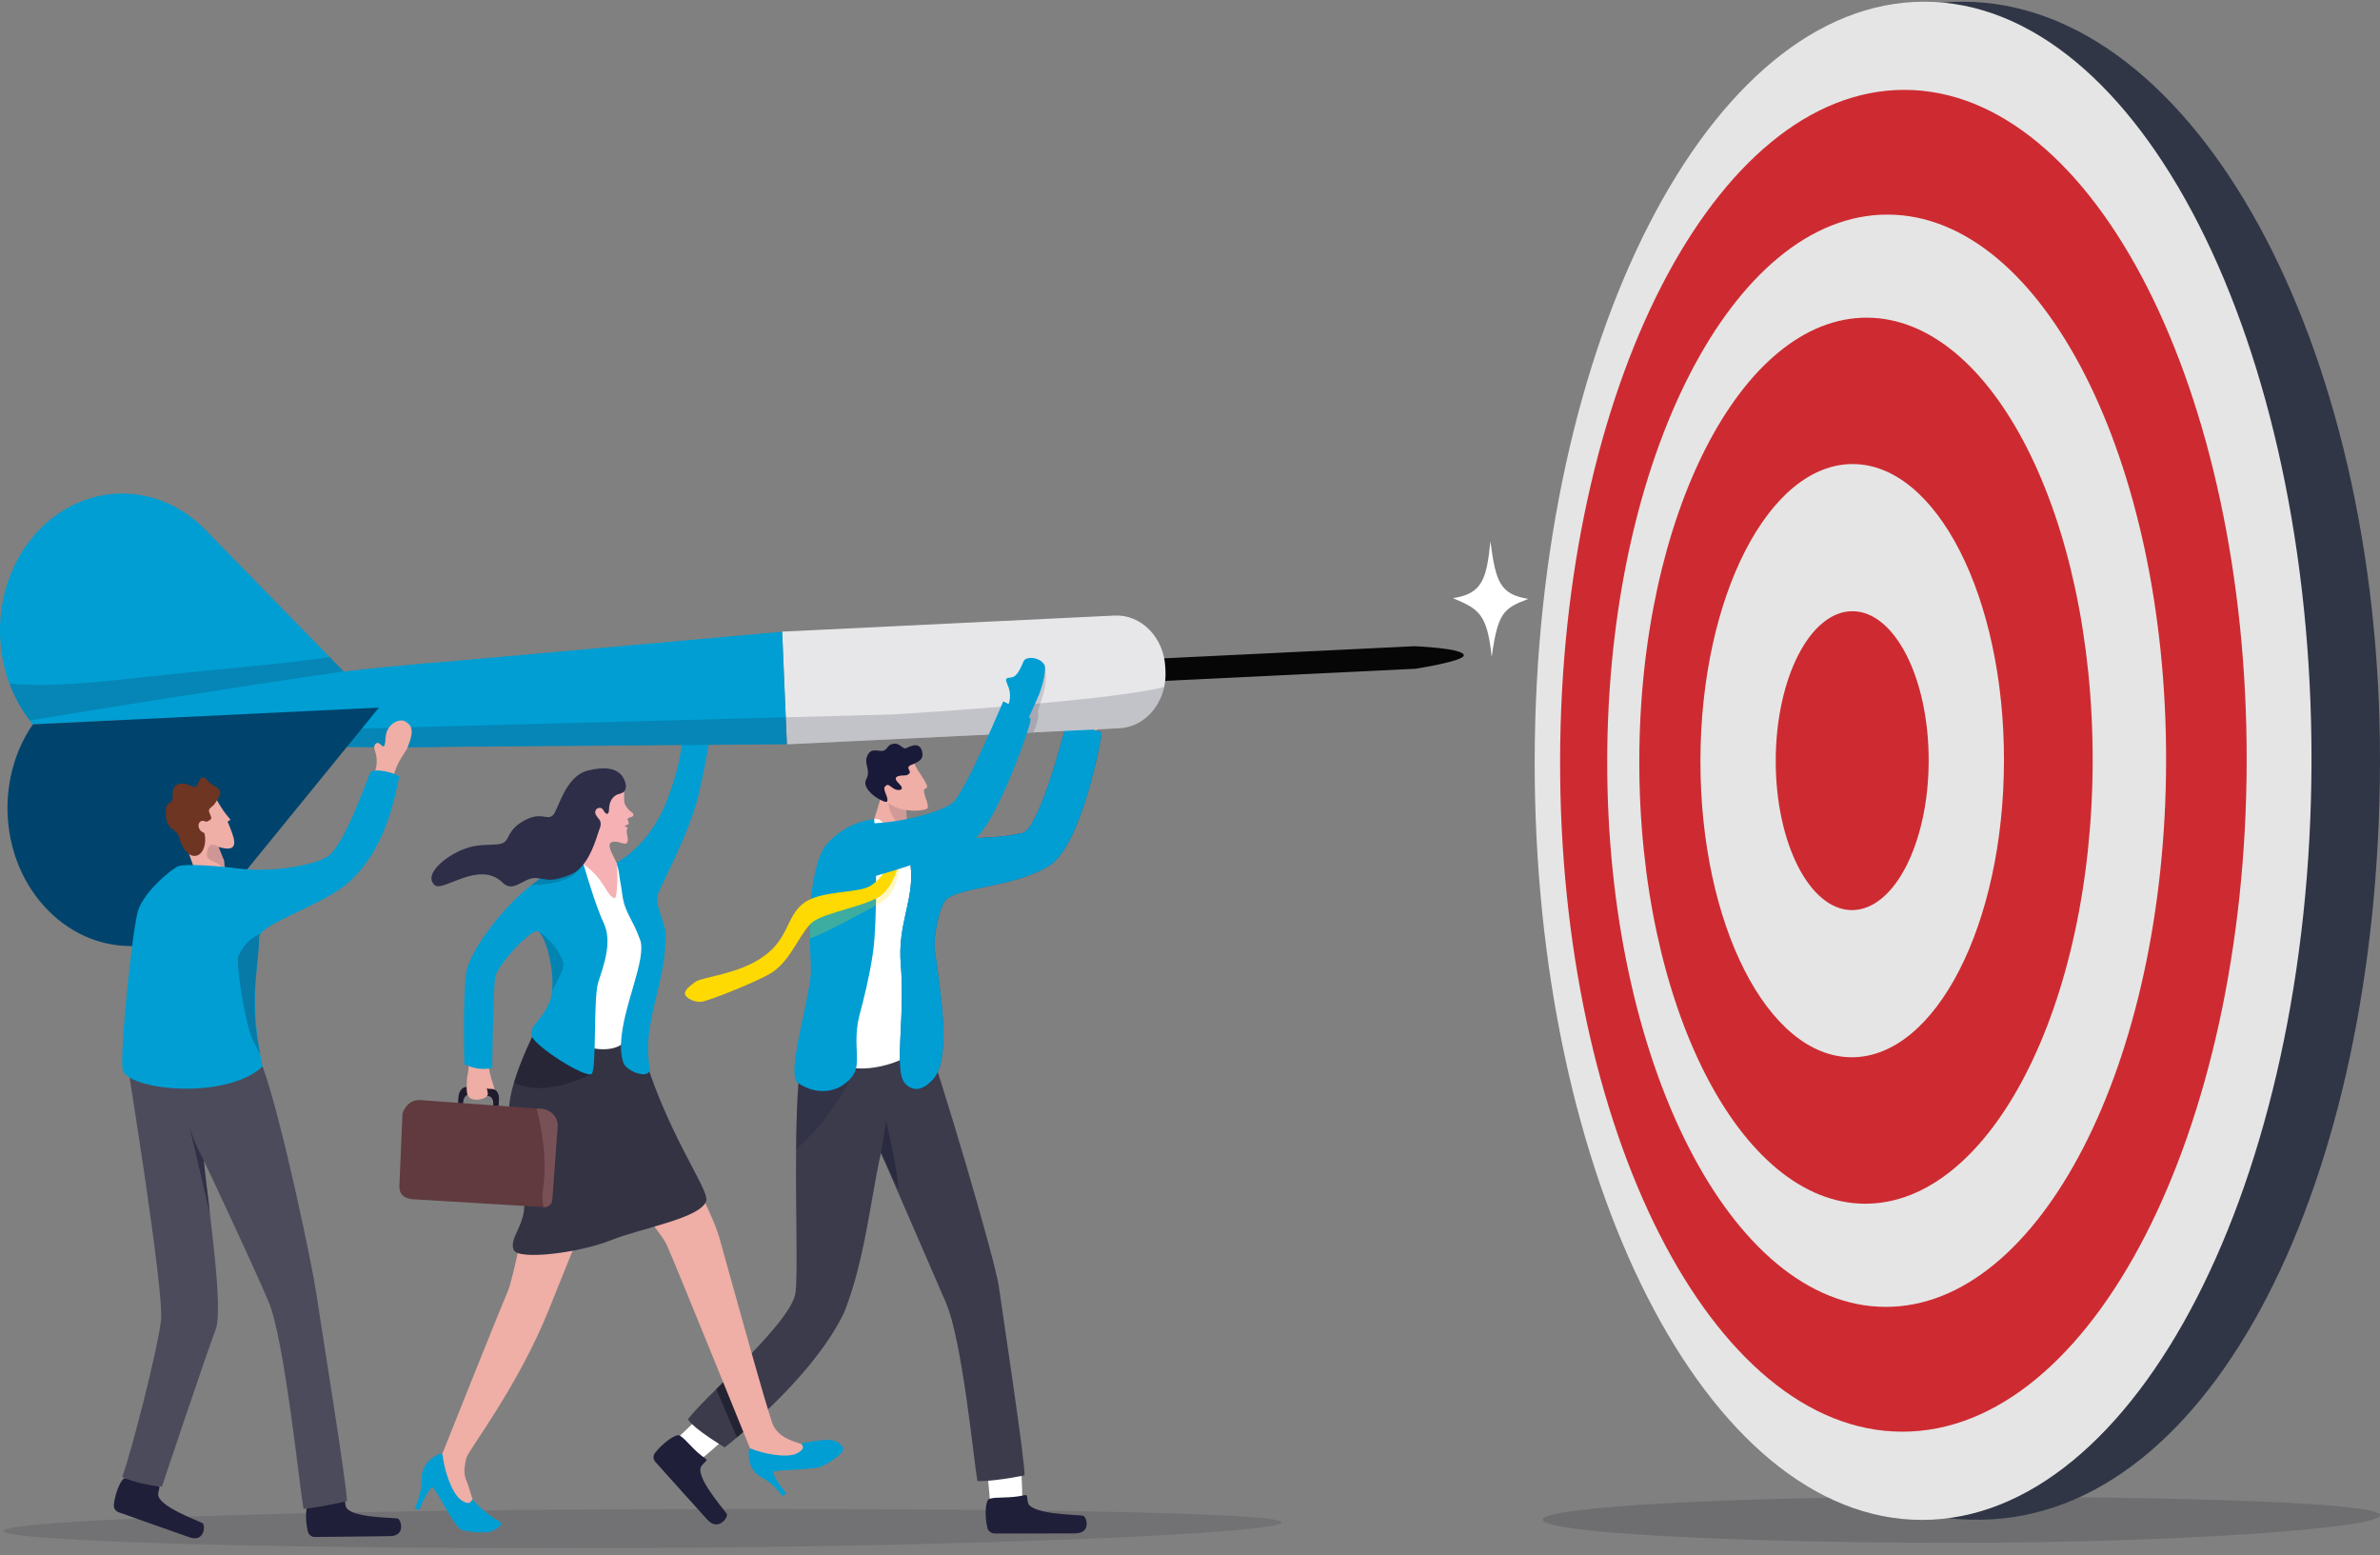 <svg width="274" height="179" viewBox="0 0 274 179" fill="none" xmlns="http://www.w3.org/2000/svg">
<rect x="0" y="0" width="274" height="179" fill="#808080" stroke="none"/>
<g clip-path="url(#clip0_658_2133)">
<path opacity="0.23" d="M274 174.404C274 175.869 251.26 177.571 225.057 177.571C198.853 177.571 177.613 176.383 177.613 174.918C177.613 173.453 198.853 172.265 225.057 172.265C251.26 172.265 274 172.939 274 174.404Z" fill="#32323F"/>
<path d="M225.973 0.195C252.589 0.249 274.092 39.41 274 87.665C273.908 135.919 254.775 174.456 228.179 174.912C198.188 175.427 177.523 135.721 177.614 87.467C177.705 39.212 199.356 0.141 225.973 0.195Z" fill="#303646"/>
<path d="M266.114 87.653C266.206 39.399 246.261 0.244 221.565 0.197C196.869 0.149 176.774 39.228 176.681 87.481C176.588 135.735 196.533 174.89 221.229 174.938C245.925 174.985 266.021 135.906 266.114 87.653Z" fill="#E5E5E5"/>
<path d="M258.651 87.639C258.733 44.992 241.105 10.386 219.278 10.344C197.451 10.302 179.69 44.841 179.608 87.488C179.526 130.135 197.154 164.741 218.981 164.783C240.808 164.825 258.569 130.287 258.651 87.639Z" fill="#CD2B31"/>
<path d="M249.376 87.62C249.443 52.904 235.093 24.733 217.324 24.699C199.556 24.665 185.098 52.78 185.031 87.497C184.964 122.214 199.314 150.385 217.082 150.419C234.851 150.453 249.309 122.337 249.376 87.62Z" fill="#E5E5E5"/>
<path d="M240.92 87.604C240.974 59.442 229.334 36.591 214.921 36.563C200.508 36.535 188.78 59.342 188.726 87.504C188.672 115.665 200.312 138.517 214.725 138.544C229.138 138.572 240.866 115.765 240.92 87.604Z" fill="#CD2B31"/>
<path d="M230.71 87.584C230.746 68.729 222.953 53.429 213.303 53.411C203.653 53.392 195.801 68.662 195.764 87.516C195.728 106.371 203.522 121.671 213.172 121.689C222.822 121.708 230.674 106.438 230.71 87.584Z" fill="#E5E5E5"/>
<path d="M222.041 87.567C222.059 78.067 218.133 70.358 213.27 70.349C208.408 70.34 204.451 78.033 204.433 87.533C204.415 97.033 208.342 104.742 213.204 104.751C218.066 104.761 222.023 97.067 222.041 87.567Z" fill="#CD2B31"/>
<path opacity="0.17" d="M147.551 175.23C147.556 176.461 112.85 178.022 72.854 178.172C32.859 178.321 0.433 177.444 0.428 176.213C0.423 174.982 32.842 173.861 72.837 173.712C112.833 173.562 147.547 173.999 147.551 175.23Z" fill="#32323F"/>
<path d="M117.674 172.695C117.75 171.286 117.471 167.731 117.471 167.731L113.534 167.768L114.004 173.101L116.684 174.686L117.674 172.695Z" fill="white"/>
<path d="M117.953 172.092C118.365 171.997 118.194 172.371 118.349 172.961C118.704 174.31 123.889 174.327 124.672 174.445C125.076 174.507 125.736 176.491 123.727 176.491C121.991 176.491 116.426 176.51 114.527 176.499C114.129 176.497 113.781 176.242 113.683 175.877C113.335 174.573 113.42 172.547 113.951 172.502C114.752 172.256 116.236 172.489 117.953 172.092Z" fill="#1F1F39"/>
<path d="M80.539 168.063C81.721 167.203 84.394 164.699 84.394 164.699L81.814 161.88L77.835 165.676L78.298 168.639L80.539 168.064V168.063Z" fill="white"/>
<path d="M81.205 167.873C81.548 168.109 81.138 168.227 80.765 168.722C79.911 169.853 83.259 173.607 83.67 174.25C83.883 174.582 82.717 176.344 81.415 174.893C80.289 173.639 76.668 169.635 75.446 168.255C75.19 167.967 75.169 167.549 75.399 167.243C76.221 166.147 77.903 164.895 78.282 165.248C78.999 165.667 79.775 166.89 81.205 167.873Z" fill="#1F1F39"/>
<path d="M117.947 169.809C117.833 169.832 117.721 169.854 117.611 169.876C115.845 170.218 114.59 170.366 113.768 170.427C112.91 170.492 112.523 170.462 112.523 170.462C112.08 167.885 110.789 154.315 108.901 149.933C107.073 145.688 101.758 133.487 101.431 132.732C101.42 132.708 101.414 132.696 101.414 132.696C100.173 138.367 99.547 145.08 97.189 151.043C94.918 155.845 90.178 160.665 86.904 163.637C86.11 164.357 85.403 164.968 84.838 165.444C83.969 166.174 83.435 166.588 83.435 166.588C83.206 166.452 82.985 166.318 82.771 166.183C81.345 165.294 80.249 164.473 79.673 163.922C79.269 163.538 79.12 163.286 79.287 163.238C79.899 162.458 81.071 161.267 82.46 159.882C82.995 159.347 83.563 158.783 84.143 158.202C87.519 154.822 91.306 150.876 91.581 148.804C91.861 146.702 91.581 139.411 91.653 132.256C91.657 131.751 91.665 131.246 91.673 130.744C91.68 130.361 91.688 129.98 91.697 129.601C91.703 129.351 91.71 129.1 91.718 128.851C91.722 128.704 91.726 128.557 91.731 128.412C91.736 128.258 91.741 128.104 91.747 127.95C91.76 127.587 91.775 127.227 91.792 126.872C91.792 126.852 91.794 126.832 91.794 126.812C91.807 126.514 91.823 126.219 91.839 125.927C91.873 125.336 91.91 124.759 91.954 124.201C91.958 124.13 91.964 124.06 91.971 123.99C92.001 123.621 92.033 123.259 92.068 122.908C92.078 122.813 92.088 122.72 92.097 122.627C92.117 122.441 92.137 122.258 92.159 122.078C92.212 121.623 92.273 121.185 92.338 120.769C92.471 119.926 104.85 118.248 104.85 118.248L106.118 117.939C108.34 123.867 114.54 144.938 114.985 148.031C115.428 151.124 118.095 168.778 117.947 169.809Z" fill="#3B3B4C"/>
<path opacity="0.57" d="M103.451 136.918C102.279 134.477 101.414 132.696 101.414 132.696C101.751 130.991 101.997 128.994 101.997 128.994C101.997 128.994 103.22 134.005 103.451 136.918Z" fill="#1F1F39"/>
<path opacity="0.28" d="M91.653 132.257C93.175 131.056 97.313 126.664 98.692 122.131L92.159 122.08C91.817 124.958 91.689 128.59 91.653 132.257Z" fill="#1F1F39"/>
<path d="M127.141 80.985C126.985 81.283 126.766 81.908 126.696 82.207C126.601 82.607 126.346 82.913 126.329 83.418C126.324 83.543 126.322 83.672 126.318 83.807C126.315 83.956 126.31 84.094 126.302 84.223C126.253 85.072 126.113 85.55 125.998 86.276C125.998 86.276 123.41 86.244 123.319 85.764C123.263 85.469 123.172 86.103 123.315 85.471C123.375 85.206 123.677 83.753 123.718 83.467C123.74 83.325 123.789 82.897 123.765 83.038C123.489 84.647 123.748 82.853 123.661 82.534C123.399 81.568 122.357 81.344 122.531 80.717C122.762 79.883 124.454 81.979 124.761 77.784C124.84 76.7 127.029 76.676 127.605 78.197C127.716 78.491 127.512 80.283 127.141 80.987V80.985Z" fill="#EFAEA6"/>
<path d="M101.471 91.325C101.321 92.579 100.033 95.542 100.129 96.935L103.112 97.719C103.112 97.719 106.015 98.438 105.498 97.731C104.807 96.787 105.064 97.247 104.8 96.625C104.639 96.247 104.528 95.546 104.449 94.789C104.345 93.763 104.302 92.635 104.286 92.084C104.28 91.868 104.278 91.741 104.278 91.741L104.328 91.498L103.197 88.648C103.197 88.648 101.634 89.95 101.47 91.326L101.471 91.325Z" fill="#EFAEA6"/>
<path opacity="0.14" d="M104.451 94.789C104.347 93.763 104.303 92.635 104.287 92.084L103.595 91.75C103.595 91.75 102.672 91.588 102.4 91.93C101.99 92.446 102.841 95.348 104.449 94.789H104.451Z" fill="#1F1F3B"/>
<path d="M100.645 94.298C101.849 93.939 101.967 96.125 103.18 96.231C103.821 96.287 103.679 95.981 103.983 95.656C104.169 95.456 104.344 95.232 104.639 95.564C110.63 102.32 104.391 119.355 105.154 120.544C105.777 121.516 100.708 123.639 97.524 122.785C93.157 121.614 93.423 116.402 93.55 115.407C93.677 114.411 96.489 97.49 96.489 97.49C96.489 97.49 98.7 96.205 100.646 94.299L100.645 94.298Z" fill="white"/>
<path d="M103.602 122.022C103.628 123.323 103.784 124.284 104.227 124.73C105.023 125.531 106.127 125.685 107.459 124.165C107.534 124.079 107.604 123.987 107.67 123.888C109.459 121.22 108.171 113.855 107.986 112.055C107.911 111.329 107.748 110.351 107.607 109.338C107.434 108.078 108.042 104.45 108.926 103.542C110.328 102.103 116.7 102.129 120.74 99.679C124.564 97.361 126.886 84.585 126.805 84.361C126.649 83.929 122.699 83.576 122.699 83.576C122.268 85.246 119.541 95.493 117.709 95.883C114.699 96.523 109.961 96.853 104.639 95.564C104.639 95.564 104.611 95.777 104.609 96.255C104.605 96.652 104.619 97.231 104.679 98.025C104.713 98.488 104.765 99.027 104.837 99.644C105.295 103.542 103.299 106.315 103.705 111.029C103.879 113.062 103.844 115.111 103.77 116.99C103.693 118.913 103.577 120.658 103.603 122.024L103.602 122.022Z" fill="#0069A8"/>
<path d="M103.602 122.022C103.628 123.323 103.784 124.284 104.227 124.73C105.023 125.531 106.127 125.685 107.459 124.165C107.534 124.079 107.604 123.987 107.67 123.888C109.459 121.22 108.171 113.855 107.986 112.055C107.911 111.329 107.748 110.351 107.607 109.338C107.434 108.078 108.042 104.45 108.926 103.542C110.328 102.103 116.7 102.129 120.74 99.679C124.564 97.361 126.886 84.585 126.805 84.361C126.649 83.929 122.699 83.576 122.699 83.576C122.268 85.246 119.541 95.493 117.709 95.883C114.699 96.523 109.961 96.853 104.639 95.564C104.639 95.564 104.611 95.777 104.609 96.255C104.605 96.652 104.619 97.231 104.679 98.025C104.713 98.488 104.765 99.027 104.837 99.644C105.295 103.542 103.299 106.315 103.705 111.029C103.879 113.062 103.844 115.111 103.77 116.99C103.693 118.913 103.577 120.658 103.603 122.024L103.602 122.022Z" fill="#009ED3"/>
<path d="M100.864 101.845C100.864 103.19 100.842 104.602 100.784 105.99C100.754 106.726 100.714 107.455 100.662 108.163C100.62 108.748 100.54 109.391 100.439 110.06C100.436 110.074 100.435 110.086 100.433 110.098C100.433 110.106 100.43 110.112 100.429 110.12C100.077 112.407 99.453 114.986 99.012 116.59C97.981 120.351 99.391 122.439 97.998 124.051C96.317 125.995 93.778 125.957 91.869 124.645C90.846 123.943 91.951 119.462 92.728 115.764C93.082 114.075 93.369 112.55 93.353 111.62C93.343 111.052 93.329 110.583 93.313 110.168C93.299 109.8 93.284 109.474 93.271 109.161C93.237 108.371 93.212 107.652 93.233 106.498C93.243 105.934 93.265 105.264 93.3 104.433C93.412 101.898 94.071 98.432 95.117 97.232C97.609 94.379 100.642 94.297 100.642 94.297C100.712 95.281 100.862 98.336 100.86 101.845H100.864Z" fill="#009ED3"/>
<path d="M101.053 88.818C101.053 88.818 101.161 89.322 101.325 89.953C101.524 90.727 101.804 91.691 102.06 92.147C102.08 92.18 102.102 92.214 102.127 92.247C102.717 93.027 104.939 93.613 106.616 93.138C107.337 92.934 105.874 90.923 106.559 90.756C106.953 90.66 106.58 90.043 106.119 89.34C105.798 88.847 105.434 88.312 105.264 87.886C105.254 87.862 105.246 87.839 105.238 87.816L101.052 88.818H101.053Z" fill="#EFAEA6"/>
<path d="M99.736 89.671C99.662 89.801 99.626 89.935 99.621 90.07C99.576 91.263 101.949 92.547 102.127 92.248C102.358 91.858 101.606 90.903 101.856 90.574C102.234 90.077 102.41 90.487 102.918 90.781C103.461 91.096 104.262 90.926 103.533 90.239C103.339 90.055 103.223 89.906 103.167 89.784C103.011 89.449 103.312 89.32 103.693 89.274C104.268 89.204 104.321 89.337 104.658 89.045C104.996 88.753 104.171 88.361 104.865 88.057C104.997 87.999 105.132 87.944 105.264 87.885C105.787 87.653 106.25 87.379 106.204 86.761C106.2 86.719 106.195 86.674 106.187 86.627C106.135 86.339 106.044 86.14 105.927 86.006C105.882 85.954 105.832 85.913 105.779 85.879C105.394 85.64 104.838 85.867 104.42 86.069C104.388 86.084 104.356 86.1 104.326 86.115C104.245 86.155 104.167 86.149 104.086 86.115C103.762 85.986 103.396 85.43 102.727 85.632C102.071 85.827 102.257 86.212 101.68 86.415C101.332 86.536 100.468 86.097 100.03 86.682C99.885 86.876 99.803 87.06 99.761 87.238C99.566 88.063 100.245 88.769 99.732 89.671H99.736Z" fill="#191939"/>
<path opacity="0.46" d="M86.904 163.637C86.11 164.357 85.403 164.969 84.838 165.444C84.297 164.192 83.139 161.506 82.46 159.882C82.995 159.347 83.563 158.783 84.143 158.202L86.904 163.637Z" fill="#070716"/>
<path opacity="0.24" d="M103.762 98.651C103.617 98.627 103.617 101.427 102.5 102.892C102.192 103.297 101.822 103.653 101.379 103.902C100.08 104.63 95.025 107.427 93.236 108.015C93.265 106.494 93.287 105.3 93.303 104.434C94.719 104.25 99.884 102.963 100.544 102.544C101.033 102.233 101.448 101.842 101.801 101.414C102.465 100.609 102.911 99.676 103.218 98.903C103.374 98.51 103.227 98.096 103.556 97.919C103.994 97.684 103.949 98.681 103.762 98.65V98.651Z" fill="#FEDA02"/>
<path d="M104.214 97.858C104.093 97.641 103.769 97.352 103.332 97.587C103.002 97.764 103.044 97.922 102.888 98.317C102.419 99.5 101.622 101.063 100.214 101.958C98.806 102.854 94.407 102.433 92.445 104.01C90.484 105.589 90.824 108.008 87.898 110.091C84.974 112.174 80.865 112.412 80.007 113.039C79.149 113.667 78.686 114.16 78.9 114.542C79.114 114.924 79.895 115.349 80.689 115.308C81.483 115.267 87.497 112.862 88.927 111.899C91.26 110.326 92.259 106.886 93.8 105.951C95.341 105.015 99.21 104.344 101.048 103.314C103.098 102.165 103.56 98.729 103.747 98.76C103.933 98.792 104.109 98.824 104.344 98.621C104.506 98.481 104.332 98.077 104.211 97.86L104.214 97.858Z" fill="#FEDA02"/>
<path d="M79.299 82.049C79.643 81.108 80.126 79.824 78.77 77.929C78.21 77.145 80.392 78.84 79.811 77.365C78.996 75.295 81.296 76.135 81.785 76.822C82.299 77.543 82.183 79.001 81.712 80.545C81.349 81.731 81.509 82.488 81.509 82.488L79.299 82.05V82.049Z" fill="#F5B1B4"/>
<path d="M65.938 143.913C65.042 146.121 64.111 148.428 63.202 150.699C59.632 159.617 53.908 166.926 53.692 167.8C53.234 169.663 53.587 170.119 53.848 170.786L54.571 173.129L51.269 172.89L49.911 169.859C49.911 169.859 57.599 150.571 58.43 148.702C58.756 147.969 59.309 145.63 59.857 143.06C60.019 142.305 60.18 141.53 60.336 140.769C60.998 137.523 61.551 134.548 61.551 134.548C61.734 134.055 62.269 129.627 62.174 129.114C61.917 127.748 64.236 120.928 67.208 122.808C72.095 125.901 71.595 130.099 71.595 130.099C71.595 130.099 69.223 135.825 66.389 142.798L65.936 143.914L65.938 143.913Z" fill="#EFAEA6"/>
<path d="M50.642 167.32C49.997 167.579 48.583 168.35 48.541 170.129C48.6 171.915 47.742 173.595 47.742 173.595L48.267 173.814C48.267 173.814 49.176 171.408 49.843 171.173C50.466 171.927 52.397 175.851 53.16 176.084C54.321 176.438 56.081 176.442 56.528 176.268C57.071 176.057 58.23 175.474 57.391 175.042C55.761 174.202 54.462 172.631 54.462 172.631C54.462 172.631 54.36 172.566 54.311 172.666C54.198 172.895 53.991 173.268 53.108 172.666C51.941 171.869 51.075 168.871 50.967 167.524C50.954 167.361 50.792 167.26 50.642 167.32Z" fill="#009ED3"/>
<path d="M65.521 124.886L67.553 125.75C67.628 125.782 67.696 125.827 67.754 125.885C68.478 126.597 72.517 129.935 74.219 131.614C74.231 131.626 75.035 129.162 76.232 130.175C77.728 131.443 81.975 139.464 82.804 142.409C83.873 146.209 88.52 163.102 89.02 164.062C89.521 165.022 90.284 165.59 92.009 166.122C92.026 166.127 92.044 166.132 92.061 166.135C92.761 166.287 92.74 167.311 92.035 167.425L89.055 167.903C88.986 167.914 88.916 167.914 88.847 167.903L87.04 167.596C86.819 167.558 86.633 167.407 86.547 167.195C86.547 167.195 77.457 144.756 76.733 143.217C76.009 141.678 67.947 131.813 67.947 131.813C67.796 131.69 65.318 134.085 65.129 134.126C64.476 134.271 62.679 134.248 60.159 130.866C59.402 129.849 60.416 127.657 60.759 126.982C60.825 126.851 60.933 126.749 61.065 126.689L65.006 124.89C65.168 124.817 65.354 124.814 65.519 124.884L65.521 124.886Z" fill="#EFAEA6"/>
<path d="M89.046 169.355C89.654 169.231 91.617 169.174 93.069 169.042C93.717 168.983 94.263 168.909 94.542 168.805C94.57 168.796 94.595 168.785 94.617 168.774C95.369 168.413 96.921 167.426 97.051 166.942C97.181 166.456 96.479 165.796 95.538 165.725C95.143 165.695 94.517 165.76 93.925 165.845C93.318 165.93 92.748 166.039 92.493 166.088C92.403 166.106 92.354 166.116 92.354 166.116C92.354 166.116 92.254 166.171 92.314 166.258C92.453 166.457 92.667 166.8 91.766 167.273C90.571 167.898 87.681 167.269 86.527 166.75C86.394 166.691 86.243 166.776 86.225 166.92C86.144 167.572 86.124 169.133 87.589 169.98C89.094 170.737 90.092 172.22 90.092 172.22L90.512 171.877C90.512 171.877 88.938 170.022 89.045 169.353L89.046 169.355Z" fill="#009ED3"/>
<path d="M59.165 143.896C59.715 145.03 66.526 144.265 70.368 142.735C73.903 141.326 80.613 140.227 81.301 138.244C81.754 136.934 76.453 130.175 73.602 119.606C69.174 121.444 61.914 118.037 61.914 118.037C61.914 118.037 61.875 118.111 61.806 118.246C61.403 119.033 59.97 121.919 59.165 124.623C58.843 125.704 58.622 126.755 58.609 127.632C58.567 130.178 60.435 135.23 60.358 138.831C60.307 141.203 58.547 142.626 59.165 143.897V143.896Z" fill="#333344"/>
<path d="M69.241 98.443L71.27 99.461L74.436 110.278C74.436 110.278 73.769 116.998 72.342 119.398C70.484 122.52 63.977 119.428 64.221 118.717C66.454 112.206 66.834 98.537 66.834 98.537L69.244 98.443H69.241Z" fill="white"/>
<path opacity="0.28" d="M59.165 124.623C62.984 126.446 68.125 123.593 68.125 123.593L62.53 118.862L61.806 118.246C61.403 119.033 59.97 121.919 59.165 124.623Z" fill="#070716"/>
<path d="M57.433 126.307C57.411 126.083 57.344 125.882 57.243 125.72C57.159 125.585 57.051 125.482 56.928 125.419C56.856 125.38 56.777 125.357 56.695 125.35L56.131 125.307L56.114 125.304L56.045 125.298L53.732 125.117L53.709 125.115C53.596 125.107 53.486 125.129 53.384 125.18C53.067 125.334 52.822 125.738 52.783 126.229L52.729 126.928L52.64 128.053L53.227 128.099L53.316 126.97L53.33 126.809C53.356 126.446 53.536 126.146 53.771 126.028C53.791 126.017 53.813 126.009 53.835 126.001C53.895 125.98 53.958 125.971 54.021 125.977L56.08 126.138H56.082L56.254 126.151C56.598 126.179 56.846 126.595 56.807 127.083L56.796 127.223L56.708 128.366V128.374L57.294 128.421L57.384 127.266L57.437 126.59C57.439 126.551 57.442 126.513 57.443 126.475C57.443 126.416 57.441 126.361 57.436 126.305L57.433 126.307Z" fill="#201B2C"/>
<path d="M56.204 122.184C56.268 122.869 56.245 122.85 56.453 123.739C56.661 124.628 57.217 125.69 56.755 125.808C56.295 125.927 56.32 125.415 56.102 125.3C55.884 125.184 56.37 125.72 56.084 126.134C55.797 126.548 54.643 126.747 54.137 126.391C53.631 126.036 53.734 125.382 53.744 124.504C53.754 123.626 54.077 123.204 53.895 122.036L56.203 122.184H56.204Z" fill="#EEADA5"/>
<path d="M57.433 126.306C57.414 126.082 57.346 125.878 57.246 125.717C57.161 125.58 57.053 125.475 56.928 125.412C56.856 125.374 56.777 125.351 56.696 125.344L56.132 125.307H56.117H56.115L56.074 125.304L56.114 125.495V125.497L56.116 125.501V125.504L56.119 125.51V125.513L56.179 125.789V125.791L56.255 126.146C56.6 126.174 56.847 126.592 56.81 127.078L56.807 127.084L56.797 127.224L56.707 128.367L57.292 128.413L57.383 127.268L57.436 126.591C57.438 126.552 57.441 126.514 57.442 126.476C57.442 126.417 57.439 126.362 57.435 126.306H57.433Z" fill="#201B2C"/>
<path d="M64.194 129.691L63.58 138.099C63.544 138.597 63.11 138.972 62.61 138.936L62.582 138.933L47.553 138.032C45.858 137.909 45.956 136.716 45.992 136.219L46.334 128.27C46.371 127.771 47.069 126.504 48.424 126.621L61.785 127.586L62.286 127.622C63.389 127.703 64.275 128.565 64.193 129.693L64.194 129.691Z" fill="#603A3E"/>
<path d="M64.194 129.691L63.58 138.099C63.544 138.597 63.11 138.972 62.61 138.936L62.582 138.934C62.444 138.423 62.391 137.63 62.565 136.394C62.983 133.407 62.368 129.943 61.786 127.584L62.287 127.62C63.391 127.701 64.276 128.563 64.194 129.691Z" fill="#775155"/>
<path d="M53.682 111.866C53.263 114.578 53.455 122.481 53.455 122.481C55.337 123.405 56.661 122.884 56.684 122.892C56.63 122.775 56.827 113.476 56.998 112.499C57.241 111.106 61.277 106.659 62.004 107.226C62.877 107.908 63.824 111.529 63.558 114.042C63.503 114.574 63.392 115.057 63.212 115.455C62.184 117.726 61.004 117.96 61.185 119.149C61.368 120.338 67.55 124.227 68.124 123.592C68.699 122.956 68.296 114.948 68.859 113.107C69.362 111.468 70.584 108.497 69.504 106.238C68.707 104.573 67.65 101.1 67.15 99.387C67.141 99.361 67.134 99.335 67.127 99.311C66.961 98.744 66.862 98.389 66.862 98.389C66.403 98.539 65.882 98.773 65.32 99.075C64.067 99.748 62.605 100.755 61.144 101.903C57.283 104.938 53.998 109.824 53.682 111.864V111.866Z" fill="#009ED3"/>
<path d="M73.701 108.191C74.477 110.398 71.636 115.965 71.495 120.103C71.491 120.157 71.491 120.213 71.49 120.267C71.479 120.971 71.548 121.631 71.733 122.224C71.982 123.027 73.179 123.582 73.965 123.641C74.505 123.682 74.894 123.433 74.791 122.857C73.866 117.663 76.74 113.2 76.622 107.442C76.596 106.145 75.31 104.127 75.751 102.902C76.185 101.697 79.326 95.99 80.399 91.573C80.873 89.624 82.077 83.935 82.121 81.149C82.136 80.234 79.425 79.58 79.337 80.133C78.523 85.282 78.441 87.205 77.558 89.916C76.846 92.105 75.501 96.567 70.984 99.314C70.921 99.353 71.18 99.775 71.273 100.578C71.343 101.186 71.512 101.921 71.615 102.762C71.906 105.165 72.781 105.578 73.7 108.193L73.701 108.191Z" fill="#009ED3"/>
<path opacity="0.17" d="M63.558 114.044C64.088 113.099 64.842 111.668 64.871 111.122C64.916 110.275 63.619 108.196 62.004 107.229C62.859 107.931 63.824 111.532 63.558 114.045V114.044Z" fill="#070716"/>
<path opacity="0.17" d="M61.145 101.904C64.816 101.717 66.355 100.962 67.15 99.388C67.16 99.367 67.172 99.344 67.183 99.32L67.127 99.312L65.32 99.076C64.067 99.749 62.605 100.756 61.144 101.904H61.145Z" fill="#070716"/>
<path d="M71.757 90.932C72.033 91.729 71.597 92.209 72.168 92.944C72.621 93.525 73.056 93.601 72.906 93.872C72.757 94.144 72.214 94.042 72.259 94.323C72.303 94.604 72.539 94.799 72.236 94.929C72.034 95.014 71.809 95.016 72.056 95.171C72.154 95.233 72.342 95.142 72.177 95.488C72.015 95.83 72.586 96.909 72.029 97.1C71.75 97.195 70.768 96.596 70.284 97.03C69.85 97.419 70.827 98.766 70.987 99.402C71.148 100.039 71.108 103.452 70.749 103.378C69.855 103.192 69.592 101.16 67.26 99.54C64.477 97.609 67.555 93.849 67.555 93.849L68.299 91.662L71.758 90.932H71.757Z" fill="#F5B1B4"/>
<path d="M50.042 101.873C51.008 102.742 55.159 98.923 57.878 101.6C58.953 102.659 59.972 101.431 61.116 101.123C61.305 101.072 61.496 101.045 61.69 101.059C62.426 101.107 62.836 101.278 63.474 101.252C63.621 101.246 63.783 101.229 63.963 101.197C64.113 101.171 64.276 101.135 64.456 101.085C64.784 100.996 65.168 100.866 65.635 100.68C66.125 100.485 66.544 100.171 66.906 99.789C66.906 99.789 66.906 99.789 66.906 99.788C66.918 99.775 66.93 99.762 66.942 99.748C68.235 98.343 68.758 96.05 69.089 95.228C69.2 94.949 69.181 94.537 68.987 94.308C68.724 93.999 68.379 93.618 68.588 93.242C68.782 92.891 69.279 92.928 69.409 93.168C69.734 93.769 70.097 93.929 70.12 93.13C70.159 91.821 70.916 91.46 71.284 91.379C71.522 91.326 71.692 91.238 71.812 91.127C72.273 90.699 71.968 89.943 71.835 89.666C71.203 88.35 69.606 88.203 67.685 88.685C64.965 89.369 64.261 93.402 63.591 93.894C62.923 94.387 62.278 93.445 60.489 94.374C58.401 95.459 58.72 96.553 57.983 96.983C57.339 97.358 56.091 97.12 54.603 97.384C52.062 97.836 48.517 100.504 50.039 101.873H50.042Z" fill="#2E2E49"/>
<path d="M162.847 74.378C162.847 74.378 168.484 74.596 168.525 75.421C168.56 76.103 162.955 76.972 162.955 76.972L131.832 78.477L131.722 75.883L162.845 74.378H162.847Z" fill="#060606"/>
<path d="M134.027 79.062C133.458 81.695 131.393 83.698 128.853 83.821L90.594 85.671V85.66L90.463 82.562L90.048 72.711V72.699L128.307 70.849C131.394 70.7 134.015 73.384 134.159 76.843L134.178 77.289C134.204 77.902 134.152 78.496 134.028 79.064L134.027 79.062Z" fill="#E7E7E9"/>
<path d="M90.593 85.66L51.47 85.962C50.503 86.009 43.643 86.096 36.125 85.897C26.193 85.632 15.11 84.867 14.944 82.842C14.944 82.838 14.942 82.833 14.942 82.83C14.942 82.827 14.942 82.823 14.942 82.819C14.933 79.248 48.813 76.294 51.057 76.186L90.044 72.711H90.046L90.46 82.562L90.59 85.66H90.593Z" fill="#009ED3"/>
<path d="M43.624 81.444L3.782 83.37C3.66 83.221 3.539 83.072 3.424 82.92C3.362 82.839 3.3 82.76 3.242 82.677C2.333 81.446 1.614 80.094 1.086 78.672C-0.957 73.169 -0.135 66.612 3.675 61.934C6.3 58.713 9.847 56.996 13.457 56.821C17.068 56.646 20.744 58.015 23.631 60.97L37.928 75.61L39.562 77.284H39.563L43.623 81.443L43.624 81.444Z" fill="#009ED3"/>
<path opacity="0.18" d="M134.027 79.062C133.458 81.695 131.393 83.698 128.853 83.821L90.594 85.671V85.66L51.471 85.962C50.504 86.008 43.645 86.095 36.126 85.896L35.205 84.025L90.462 82.561L102.679 82.237C102.679 82.237 127.571 80.759 134.027 79.062Z" fill="#1F1F39"/>
<path d="M15.654 108.875C19.265 108.7 22.811 106.983 25.437 103.762L43.625 81.442L3.783 83.368C-0.656 89.81 0.004 99.116 5.481 104.727C8.367 107.681 12.044 109.05 15.654 108.875Z" fill="#00446D"/>
<path opacity="0.18" d="M39.564 77.285C27.412 79.01 10.219 81.804 3.426 82.92C3.363 82.839 3.301 82.76 3.243 82.677C2.334 81.446 1.615 80.094 1.087 78.672C5.784 79.122 10.983 78.557 17.742 77.812C24.62 77.056 34.675 76.215 37.929 75.61L39.563 77.284L39.564 77.285Z" fill="#1F1F39"/>
<path opacity="0.16" d="M120.242 76.525C120.896 79.215 119.352 81.417 119.513 82.077C119.673 82.736 118.975 84.298 118.975 84.298H117.568L117.328 81.082L120.242 76.525Z" fill="#1F1F3B"/>
<path d="M119.672 79.828C119.56 80.148 115.943 88.12 115.809 88.39C115.628 88.752 114.452 86.32 114.18 86.99C114.18 86.99 115.119 83.869 115.138 83.379C115.149 83.078 115.416 82.598 115.694 82.025C115.81 81.785 115.93 81.528 116.033 81.263C116.085 81.13 116.133 80.996 116.174 80.86C116.267 80.556 116.285 80.214 116.272 79.881C116.231 78.873 115.457 78.161 116.036 78.031C116.611 77.901 117 78.184 117.852 76.089C118.083 75.522 119.72 75.585 120.244 76.527C120.395 76.798 120.334 77.942 119.672 79.829V79.828Z" fill="#009ED3"/>
<path d="M99.197 94.771C103.19 94.903 108.351 93.489 109.685 92.393C111.083 91.244 115.501 80.723 115.501 80.723C115.501 80.723 118.599 82.21 118.651 82.827C118.703 83.445 115.205 93.425 112.676 96.129C111.026 97.892 99.328 101.451 98.018 101.461C96.709 101.471 96.51 99.059 97.092 97.356C97.249 96.895 98.043 94.731 99.198 94.77L99.197 94.771Z" fill="#009ED3"/>
<path d="M42.237 92.242C42.355 91.523 42.561 90.296 42.948 89.418C43.95 87.136 42.822 86.265 43.136 85.753C43.734 84.779 44.266 87.106 44.381 84.982C44.477 83.201 46.042 82.726 46.554 82.986C47.463 83.448 47.705 84.076 46.931 86.01C46.687 86.62 45.647 87.729 45.333 89.303C45.144 90.249 45.057 92.457 44.836 92.808C44.615 93.159 42.237 92.242 42.237 92.242Z" fill="#EFAEA6"/>
<path d="M39.165 173.1C39.222 171.7 38.922 168.176 38.922 168.176L35.222 168.251L35.72 173.539L38.255 175.087L39.165 173.102V173.1Z" fill="#EFAEA6"/>
<path d="M39.422 172.499C39.808 172.4 39.651 172.773 39.803 173.356C40.151 174.692 45.026 174.658 45.763 174.767C46.144 174.824 46.784 176.786 44.895 176.805C43.263 176.822 38.033 176.897 36.246 176.904C35.873 176.905 35.543 176.657 35.447 176.295C35.106 175.005 35.166 172.993 35.664 172.944C36.414 172.692 37.812 172.908 39.422 172.498V172.499Z" fill="#1F1F39"/>
<path d="M17.696 171.483C18.23 170.188 19.159 166.776 19.159 166.776L15.658 165.573L14.309 170.709L16.159 173.034L17.695 171.482L17.696 171.483Z" fill="#EFAEA6"/>
<path d="M18.145 171.007C18.541 171.048 18.267 171.343 18.209 171.944C18.077 173.319 22.666 174.963 23.32 175.32C23.657 175.504 23.586 177.566 21.806 176.936C20.267 176.391 15.331 174.661 13.65 174.053C13.298 173.927 13.073 173.579 13.108 173.207C13.232 171.878 13.977 170.01 14.462 170.134C15.253 170.154 16.492 170.839 18.143 171.008L18.145 171.007Z" fill="#1F1F39"/>
<path d="M30.231 122.755C32.382 128.615 35.931 145.588 36.38 148.653C36.83 151.717 40.067 171.761 39.939 172.786C36.327 173.591 34.937 173.664 34.937 173.664C34.493 171.111 32.745 154.158 30.924 149.83C29.103 145.5 23.464 133.569 23.464 133.569C24.169 140.247 25.753 150.897 24.8 153.081C23.028 157.961 18.643 171.107 18.643 171.107C16.341 170.931 13.704 170.019 14.121 169.888C15.303 166.433 18.156 155.29 18.539 151.961C18.922 148.631 14.568 121.821 14.568 121.821L27.176 120.996L30.231 122.754V122.755Z" fill="#4B4B5B"/>
<path opacity="0.62" d="M23.464 133.568C23.597 135.487 23.955 137.503 24.174 139.725L21.801 129.638C21.801 129.638 22.267 131.396 23.464 133.568Z" fill="#1F1F39"/>
<path d="M24.767 91.731C25.869 93.764 26.418 94.103 26.517 94.356C26.185 94.728 26.052 94.185 26.494 95.28C27.136 96.869 27.473 98.167 25.17 97.482C25.634 98.655 25.799 99.07 25.799 99.07L25.975 101.504L22.767 102.073C22.883 99.872 19.544 94.147 20.372 92.541C21.2 90.935 24.444 91.137 24.767 91.732V91.731Z" fill="#EFAEA6"/>
<path d="M23.506 95.861C22.52 95.559 22.704 94.051 23.758 94.592C24.474 94.281 24.404 94.223 24.126 93.588C23.848 92.952 24.463 93.002 24.829 92.35C25.195 91.699 25.727 91.195 24.968 90.645C24.536 90.332 24.452 90.368 24.121 90.072C23.79 89.778 23.458 89.087 23.013 89.742C22.569 90.398 22.852 90.844 21.802 90.381C20.752 89.918 19.829 90.258 19.886 91.46C19.951 92.85 19.152 91.956 19.09 93.32C18.979 95.767 20.351 95.195 20.66 96.457C20.97 97.718 21.856 98.824 22.759 98.439C23.665 98.055 23.756 96.49 23.506 95.86V95.861Z" fill="#6D3522"/>
<path opacity="0.16" d="M25.171 97.481C24.44 97.059 24.185 97.23 24.085 97.422C23.184 99.144 24.623 98.926 25.378 99.612C26.133 100.298 25.652 98.739 25.652 98.739L25.17 97.48L25.171 97.481Z" fill="#1F1F39"/>
<path d="M20.519 99.708C21.309 99.385 25.164 99.665 27.38 99.955C31.457 100.491 36.68 99.495 37.907 98.444C39.852 96.779 42.299 89.583 42.615 88.941C42.932 88.299 45.806 88.981 45.979 89.469C45.581 90.652 44.858 97.272 40.171 101.536C37.354 104.099 30.169 106.251 29.837 107.79C29.808 111.627 28.56 114.807 30.231 122.756C25.935 126.716 14.412 125.465 14.108 123.037C13.803 120.609 15.309 106.482 15.912 104.758C16.696 102.512 19.729 100.033 20.52 99.709L20.519 99.708Z" fill="#009ED3"/>
<path opacity="0.28" d="M29.837 107.789C29.811 111.151 28.622 115.043 29.919 121.173C29.753 121.17 29.422 120.242 29.19 119.851C28.241 118.249 27.123 110.717 27.432 110.082C27.733 109.463 28.337 108.135 30.001 107.473C29.908 107.523 29.856 107.699 29.837 107.789Z" fill="#1F1F39"/>
<path d="M175.947 68.93C172.663 68.411 172.195 66.923 171.584 62.307C171.159 66.687 170.617 68.347 167.278 68.847C170.19 70.096 171.213 70.548 171.732 75.611C172.45 70.484 173.089 70.031 175.945 68.93H175.947Z" fill="white"/>
</g>
<defs>
<clipPath id="clip0_658_2133">
<rect width="274" height="178" fill="white" transform="translate(0 0.188)"/>
</clipPath>
</defs>
</svg>
